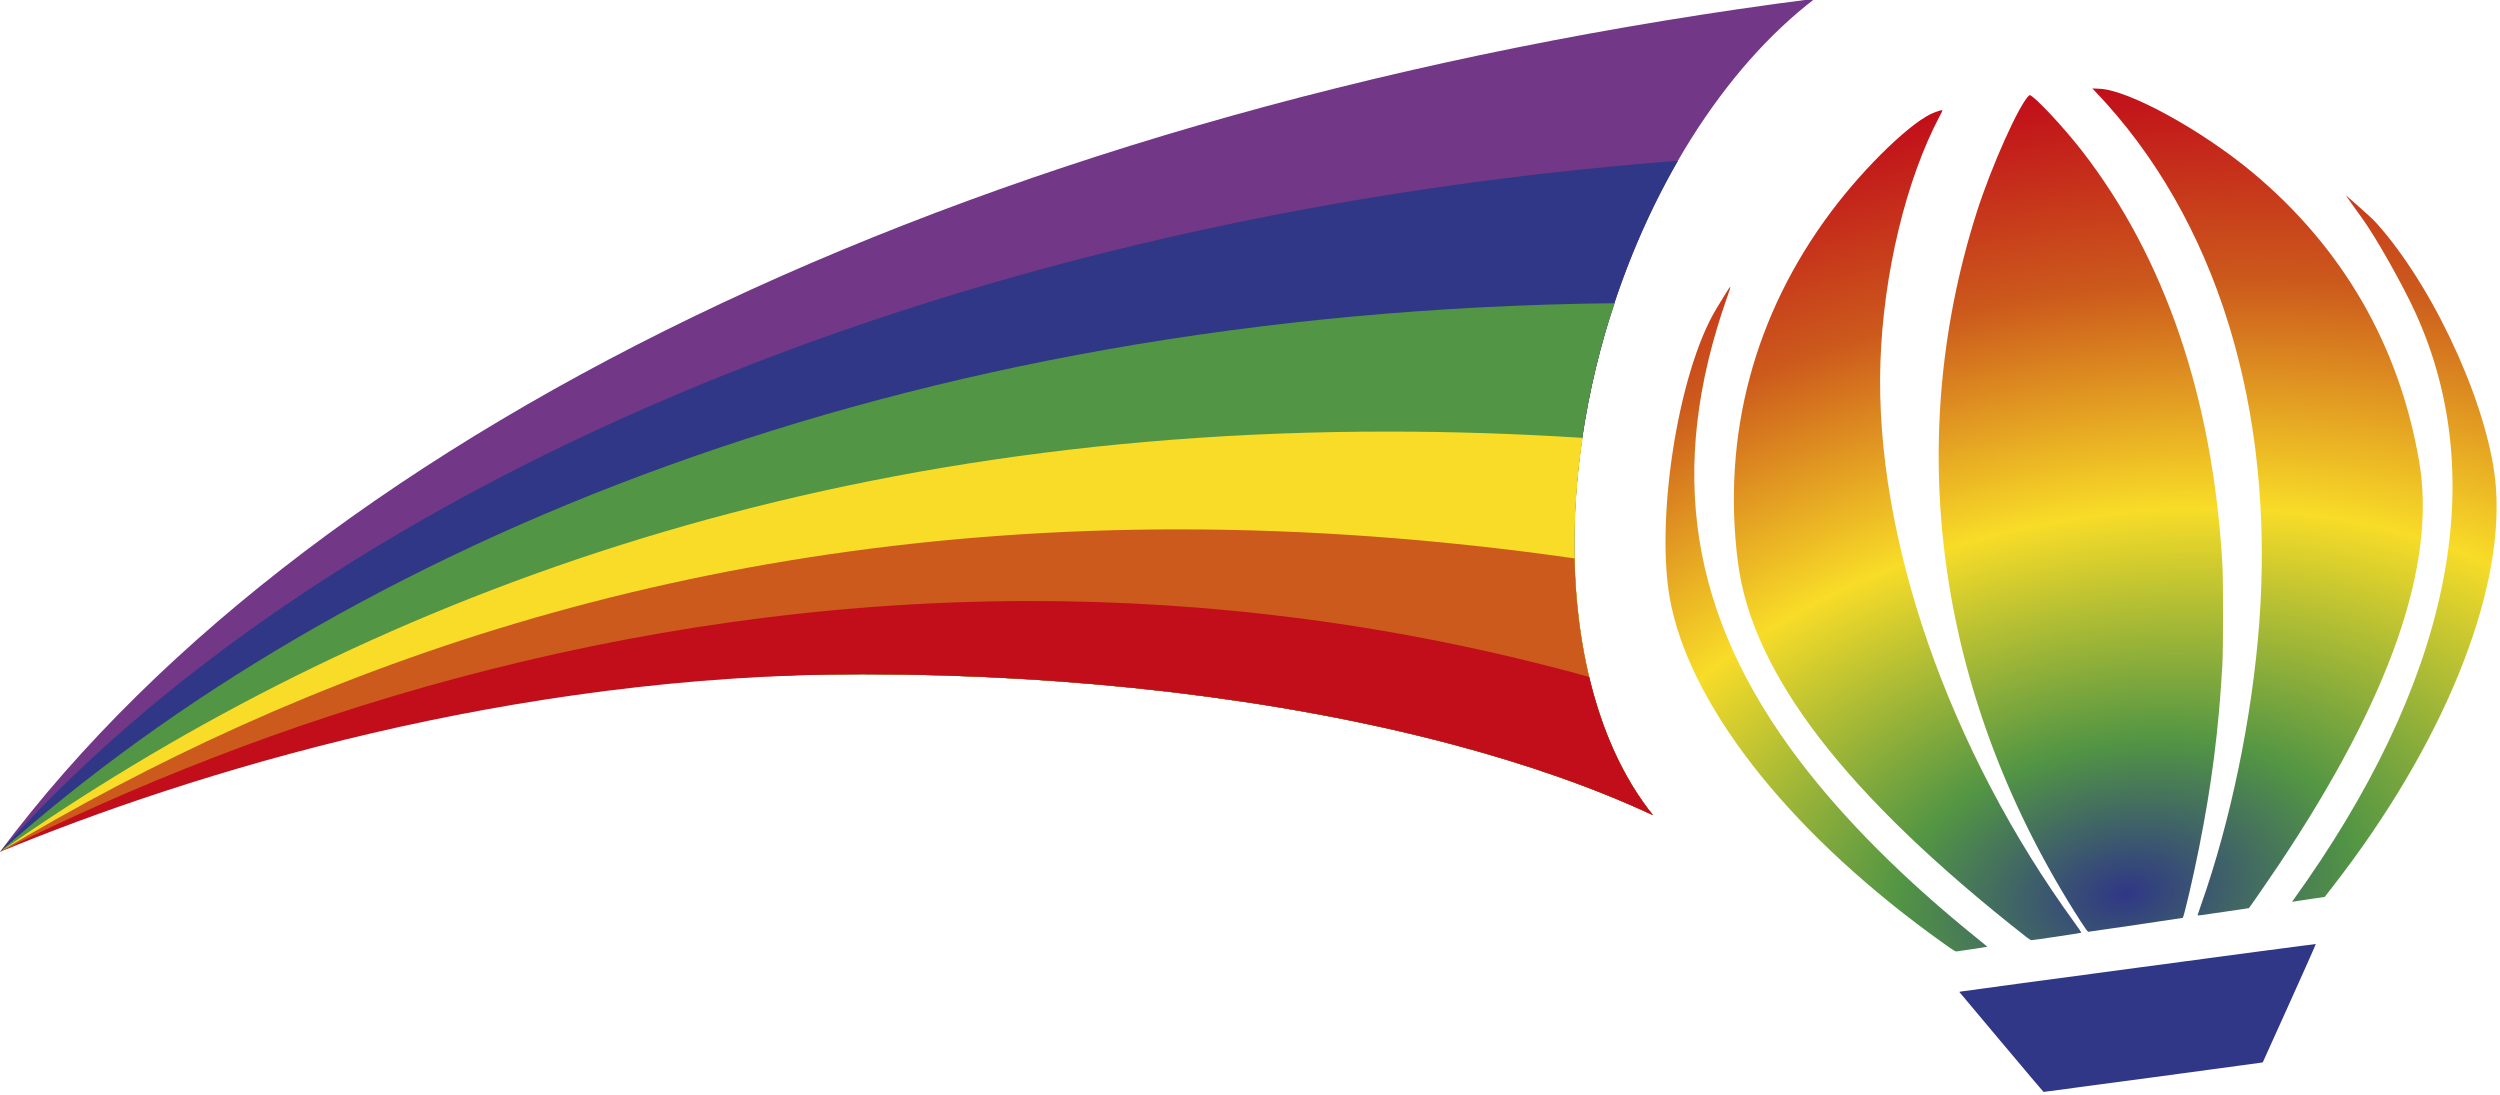 <?xml version="1.0" encoding="UTF-8"?>
<svg width="1339.6pt" height="586.61pt" version="1.1" viewBox="0 0 1339.6 586.61" xmlns="http://www.w3.org/2000/svg">
<defs>
<radialGradient id="a" cx="5100" cy="4566.8" r="997.63" gradientTransform="matrix(2.907 -.501 .328 1.9 -11221 -1521.2)" gradientUnits="userSpaceOnUse">
<stop stop-color="#2f3786" offset="0"/>
<stop stop-color="#529544" offset=".188"/>
<stop stop-color="#f8dc28" offset=".472"/>
<stop stop-color="#cc5a1c" offset=".75"/>
<stop stop-color="#c10e1a" offset="1"/>
</radialGradient>
</defs>
<g transform="matrix(.279 0 0 .279 0 -547.96)">
<path transform="scale(.8)" d="m4357.2 2451.7c-1958.3 251.8-3584.3 1013.4-4357.2 2048.3 434.87-265.16 1224.6-425.98 2071.2-426.41 506.73 0.243 1000.4 58.75 1410.8 167.21 184.38 48.72 347.74 106.41 486.19 171.1-200.74-248.53-245.75-705.51-114.19-1159.4 98.379-338.74 283.16-632.82 503.18-800.8z" fill="#723887"/>
<path transform="scale(.8)" d="m4028.4 2840.9c-1807.2 139.1-3273.7 810.1-4028.4 1659.1 434.87-265.16 1224.6-425.98 2071.2-426.41 506.73 0.243 1000.4 58.75 1410.8 167.21 184.38 48.72 347.74 106.41 486.19 171.1-200.74-248.53-245.75-705.51-114.19-1159.4 42.527-146.21 101.75-286.02 174.38-411.63z" fill="#2f3786"/>
<path transform="scale(.8)" d="m3876.5 3182.9c-1723.1 18.8-3051.7 584-3876.5 1317.1 434.87-265.16 1224.6-425.98 2071.2-426.41 506.73 0.243 1000.4 58.75 1410.8 167.21 184.38 48.72 347.74 106.41 486.19 171.1-200.74-248.53-245.75-705.51-114.19-1159.4 7.065-23.372 14.564-46.597 22.486-69.641z" fill="#529544"/>
<path transform="scale(.8)" d="m3334.9 3491.1c-1435.5-0.8-2518.5 437.4-3334.9 1008.9 434.87-265.16 1224.6-425.98 2071.2-426.41 506.73 0.243 1000.4 58.75 1410.8 167.21 184.38 48.72 347.74 106.41 486.19 171.1-160.6-199.64-223.43-536.91-168.72-905.65-158.84-10.141-313.68-15.075-464.62-15.154z" fill="#f8dc28"/>
<path transform="scale(.8)" d="m2834.8 3725.9c-1190.7-1-2116 342.9-2834.8 774.1 460-220 1224.6-425.98 2071.2-426.41 506.73 0.243 1000.4 58.75 1410.8 167.21 184.38 48.72 347.74 106.41 486.19 171.1-116.17-144.06-182.72-362.07-188.15-616.32-332.36-47.541-647.16-69.416-945.33-69.664z" fill="#cc5a1c"/>
<path transform="scale(.8)" d="m2470.2 3897.9c-985.8 1.1-1845.2 289.6-2470.2 602.1 460-190 1224.6-425.98 2071.2-426.41 506.73 0.243 1000.4 58.75 1410.8 167.21 184.38 48.72 347.74 106.41 486.19 171.1-69.243-86.004-121.35-199-153-331.75-466.27-129.1-917.56-182.68-1345.1-182.21z" fill="#c10e1a"/>
<path d="m3843.6 3965.1-80.637-96.062 3.189-0.741c4.558-1.058 680.64-91.641 681.51-91.31 0.399 0.151-22.337 51.331-50.524 113.73l-51.249 113.46-3.366 0.791c-2.69 0.632-415.72 56.191-417.73 56.191-0.306 0-36.843-43.228-81.193-96.062z" fill="#2f3786"/>
<path transform="scale(.8)" d="m5023.1 2667.3 6.338 6.621c291.82 304.93 432.7 761.21 394.37 1277.4-16.656 224.33-68.903 476.7-140.41 678.23-4.183 11.787-7.607 21.857-7.607 22.377-0.01 1.544 1.921 1.306 63.658-7.879 32.588-4.848 59.369-8.818 59.514-8.818 0.739-0.014 48.074-68.596 70.918-102.75 268.56-401.52 380.17-721.74 337.89-969.45-47.359-277.44-182.98-512.81-399.62-693.54-122.64-102.32-297.9-198.38-367.44-201.4l-17.609-0.766zm-150.51 16.092c-0.308-0.01-0.552 0.057-0.731 0.205-23.381 19.405-91.404 171-126.8 282.58-179.82 566.9-90.714 1172 250.54 1701.5 11.411 17.705 16.298 24.268 18.07 24.268 2.829 0 224.21-32.627 226.35-33.359 2.745-0.94 24.382-93.648 39.484-169.17 30.283-151.44 47.051-283.27 55.779-438.52 2.219-39.308 2.225-204.33 0.018-242.05-23.354-399.02-137.68-734.95-337.79-992.57-45.011-57.946-115.38-132.57-124.92-132.87zm-211.54 36.174c-2.412 0.137-7.487 2.026-16.195 5.115-51.568 18.294-165.79 127.77-248.57 238.25-185.15 247.09-262.57 537.46-224.2 840.86 33.966 268.56 259.16 561.1 694.62 902.36 4.457 3.493 8.858 5.93 10.715 5.914 4.887-0.021 118.36-17.056 119.2-17.894 0.408-0.409-6.014-10.016-14.274-21.35-304.29-417.53-481.53-927.31-468.06-1346.3 6.877-213.88 61.793-441.71 143.33-594.62 4.803-9.009 6.963-12.55 3.438-12.35zm971.05 204.29 2.672 4.412c2.652 4.378 13.634 19.84 36.033 50.736 33.559 46.291 98.036 160.67 128.81 228.5 182.59 402.46 80.67 888.72-295.6 1410.4-1.691 2.344-1.638 2.496 0.631 1.859 1.36-0.382 19.083-3.117 39.385-6.078l36.91-5.383 18.701-24.033c264.37-339.75 411.96-700.95 392.3-960.07-13.595-179.19-137.57-458.75-275-620.12-15.838-18.598-21.483-24.132-53.502-52.443-13.174-11.648-25.615-22.654-27.646-24.455l-3.693-3.273zm-1478.3 220.14c-1.625-0.026-10.889 15.327-32.541 50.902-94.155 154.71-150.26 521.4-109.2 713.71 54.869 256.97 297.82 557.93 656.09 812.75 20.389 14.501 26.508 18.264 28.994 17.826 1.734-0.305 19.037-2.891 38.451-5.748 19.414-2.857 35.426-5.315 35.584-5.463 0.157-0.147-9.203-7.892-20.801-17.209-176.96-142.17-322.02-287.05-430.36-429.81-264.24-348.23-319.12-698.61-174.06-1111.3 5.747-16.347 9.104-25.67 7.84-25.69z" fill="url(#a)"/>
</g>
</svg>
